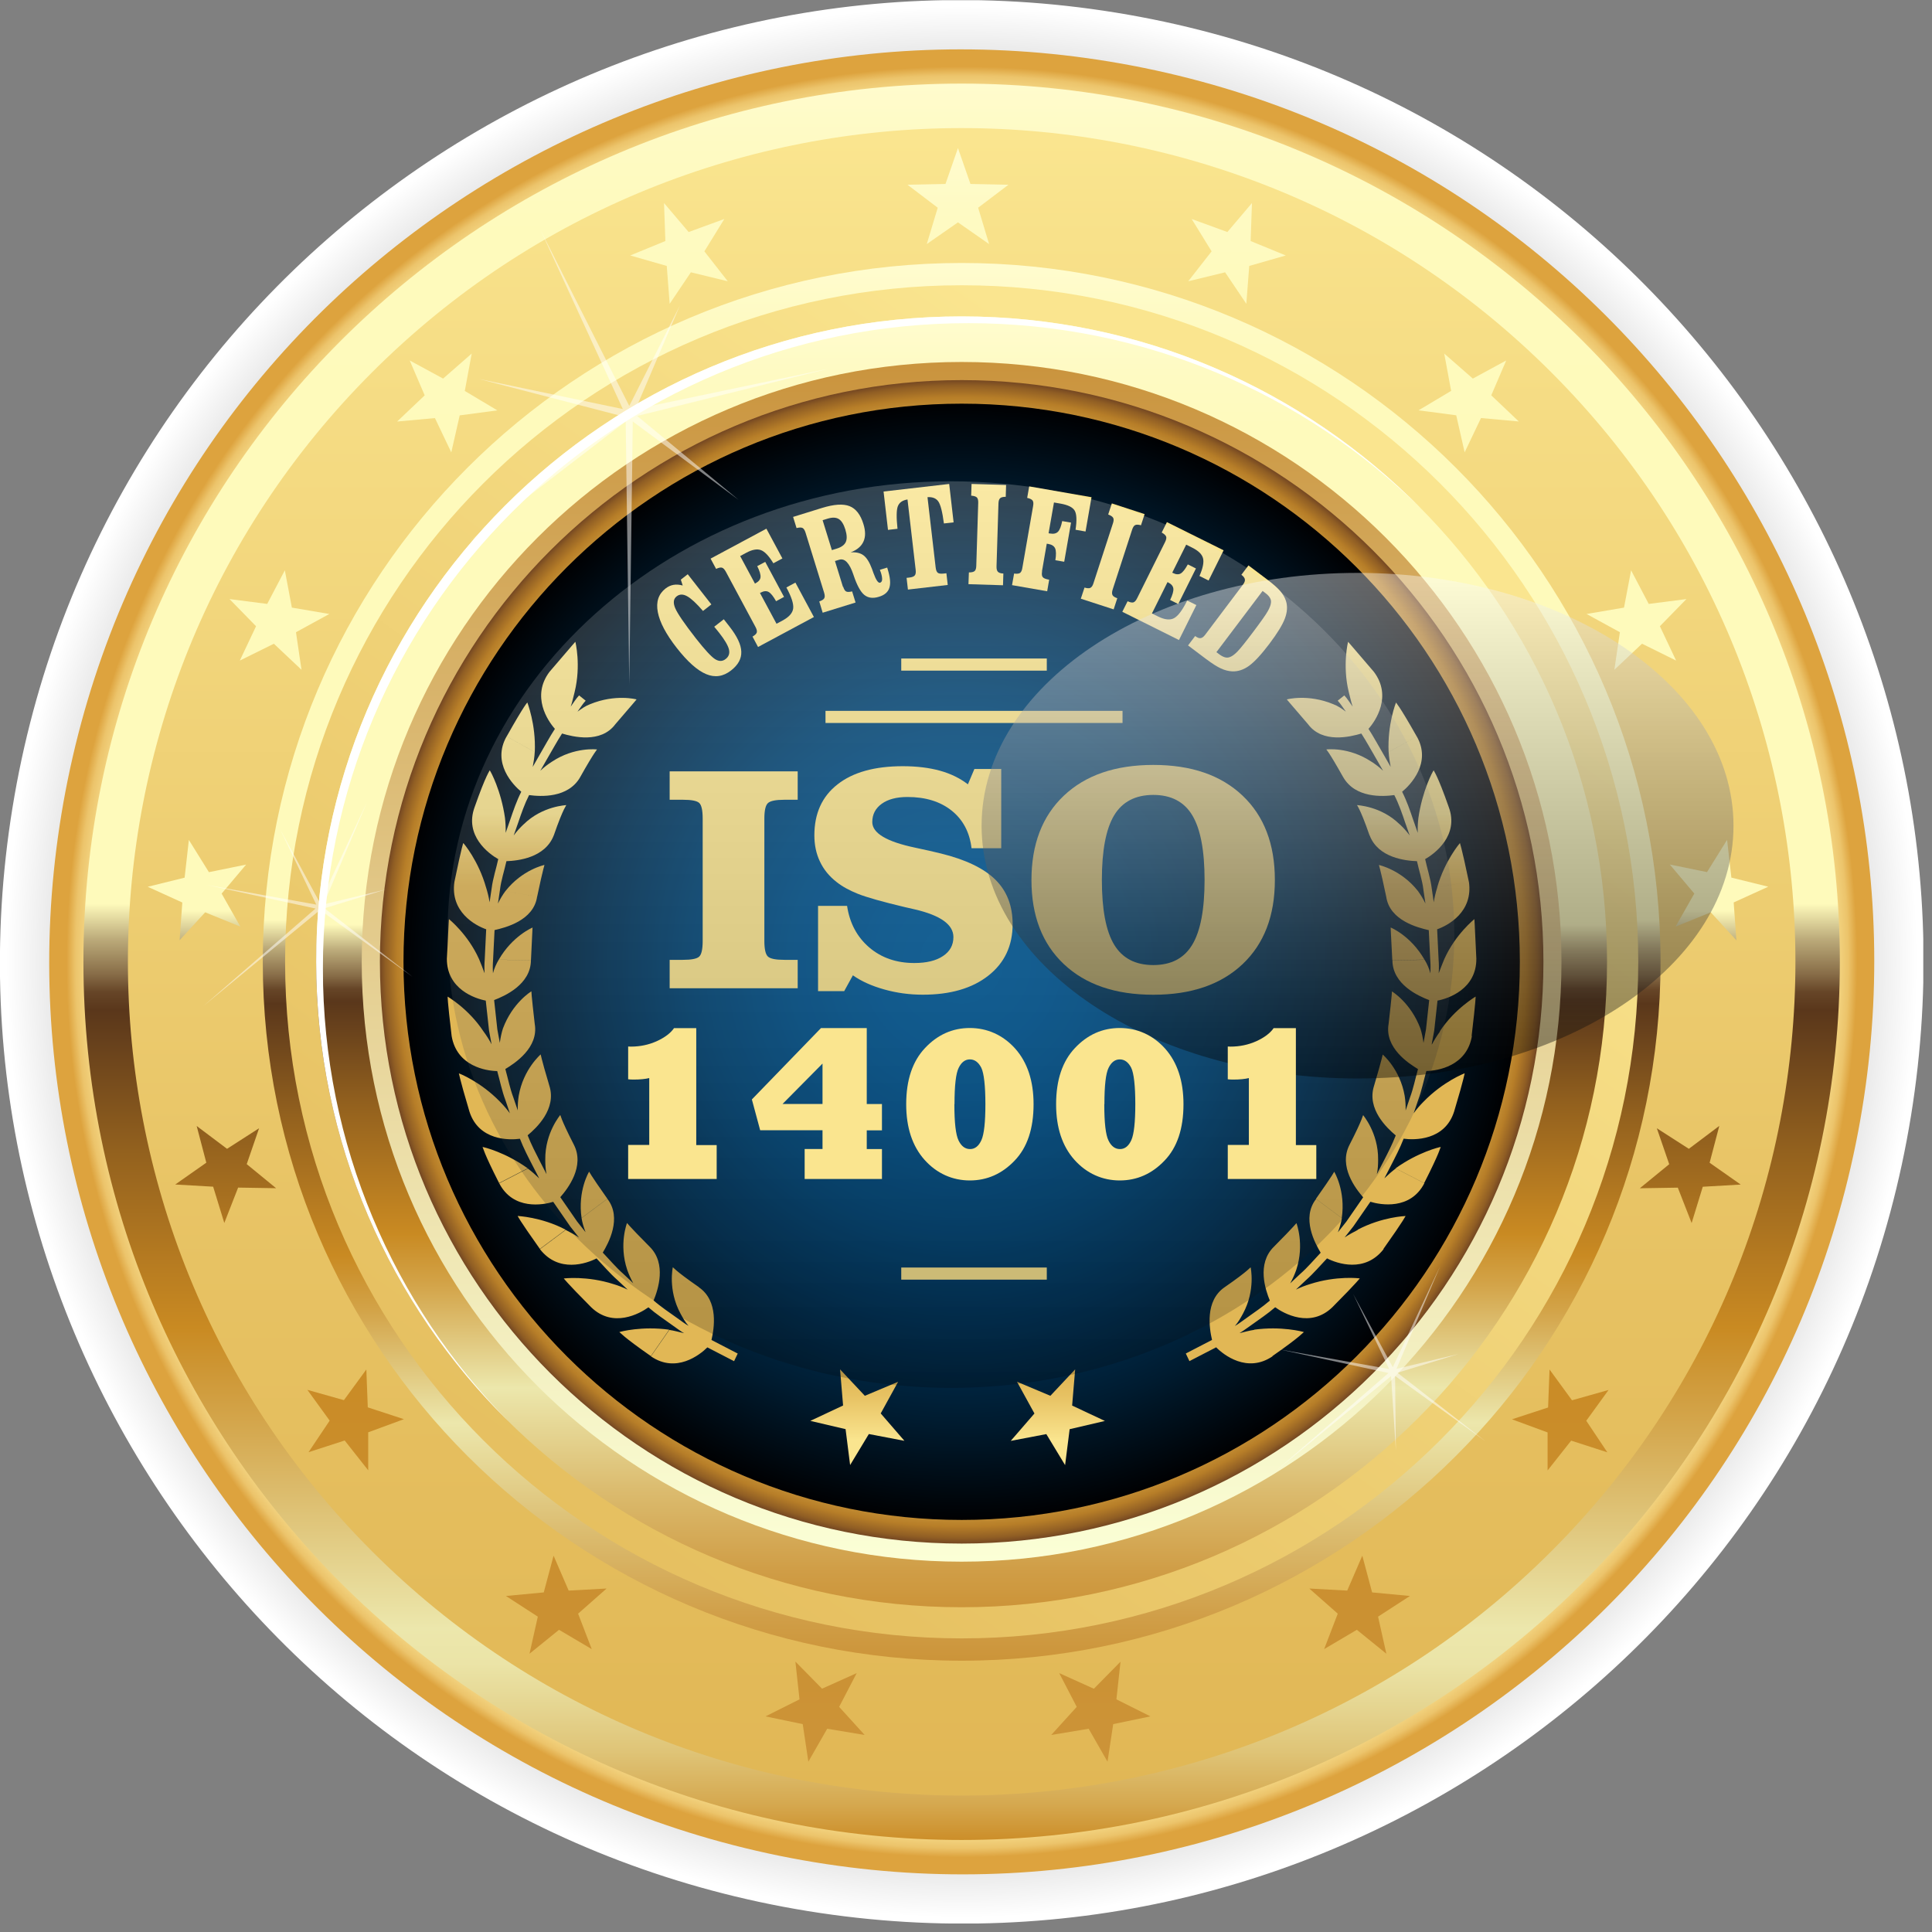 <svg width="150" height="150" viewBox="0 0 150 150" fill="none" xmlns="http://www.w3.org/2000/svg">
<rect x="0" y="0" width="150" height="150" fill="#808080" stroke="none"/>
<g clip-path="url(#clip0_1_1193)">
<path style="mix-blend-mode:multiply" d="M148.368 86.638C154.975 45.937 127.334 7.586 86.632 0.979C45.928 -5.628 7.576 22.011 0.969 62.713C-5.638 103.415 22.002 141.766 62.705 148.373C103.408 154.98 141.761 127.34 148.368 86.638Z" fill="url(#paint0_radial_1_1193)"/>
<path d="M144.074 88.837C151.894 50.507 127.159 13.095 88.828 5.276C50.496 -2.543 13.084 22.191 5.264 60.521C-2.556 98.851 22.179 136.263 60.511 144.082C98.842 151.901 136.255 127.167 144.074 88.837Z" fill="url(#paint1_radial_1_1193)"/>
<path d="M142.844 74.676C142.844 112.329 112.317 142.855 74.663 142.855C37.008 142.855 6.477 112.329 6.477 74.676C6.477 37.023 37.004 6.492 74.663 6.492C112.322 6.492 142.844 37.018 142.844 74.676Z" fill="url(#paint2_linear_1_1193)"/>
<path d="M120.437 120.447C145.716 95.168 145.716 54.183 120.437 28.904C95.157 3.625 54.17 3.625 28.89 28.904C3.611 54.183 3.611 95.168 28.89 120.447C54.17 145.726 95.157 145.726 120.437 120.447Z" fill="url(#paint3_linear_1_1193)"/>
<path d="M128.924 74.677C128.924 104.643 104.63 128.936 74.663 128.936C44.696 128.936 20.402 104.643 20.402 74.677C20.402 44.711 44.696 20.418 74.663 20.418C104.63 20.418 128.924 44.711 128.924 74.677Z" fill="url(#paint4_linear_1_1193)"/>
<path d="M127.194 74.677C127.194 103.688 103.677 127.204 74.664 127.204C45.652 127.204 22.135 103.688 22.135 74.677C22.135 45.665 45.652 22.148 74.664 22.148C103.677 22.148 127.194 45.665 127.194 74.677Z" fill="url(#paint5_linear_1_1193)"/>
<path d="M124.77 74.676C124.77 102.352 102.335 124.786 74.659 124.786C46.982 124.786 24.547 102.352 24.547 74.676C24.547 47.001 46.982 24.566 74.659 24.566C102.335 24.566 124.77 47.001 124.77 74.676Z" fill="url(#paint6_linear_1_1193)"/>
<path d="M25.069 75.199C25.069 47.523 47.505 25.089 75.181 25.089C88.885 25.089 101.304 30.593 110.351 39.507C101.262 30.287 88.631 24.566 74.659 24.566C46.982 24.566 24.547 47.001 24.547 74.676C24.547 88.648 30.267 101.279 39.488 110.368C30.573 101.321 25.069 88.902 25.069 75.199Z" fill="white"/>
<path d="M121.232 74.676C121.232 100.394 100.382 121.248 74.658 121.248C48.934 121.248 28.084 100.394 28.084 74.676C28.084 48.958 48.934 28.104 74.658 28.104C100.382 28.104 121.232 48.953 121.232 74.676Z" fill="url(#paint7_linear_1_1193)"/>
<path d="M119.831 74.677C119.831 99.624 99.606 119.843 74.663 119.843C49.72 119.843 29.496 99.62 29.496 74.677C29.496 49.735 49.72 29.512 74.663 29.512C99.606 29.512 119.831 49.731 119.831 74.677Z" fill="url(#paint8_radial_1_1193)"/>
<path d="M74.663 31.34C50.727 31.34 31.326 50.74 31.326 74.671C31.326 98.602 50.727 118.007 74.663 118.007C98.6 118.007 118.001 98.606 118.001 74.671C118.001 50.736 98.6 31.34 74.663 31.34Z" fill="url(#paint9_radial_1_1193)"/>
<path d="M75.346 14.283L74.376 11.498L73.407 14.283L70.458 14.344L72.805 16.127L71.954 18.95L74.376 17.265L76.794 18.95L75.943 16.127L78.295 14.344L75.346 14.283ZM56.236 17.002L53.465 18.014L51.555 15.765L51.659 18.714L48.93 19.834L51.767 20.648L51.993 23.588L53.639 21.142L56.504 21.838L54.688 19.514L56.236 17.002ZM36.623 27.45L34.403 29.393L31.811 27.987L32.973 30.696L30.832 32.728L33.768 32.46L35.038 35.123L35.692 32.249L38.618 31.863L36.087 30.353L36.623 27.455V27.45ZM25.568 47.669L22.661 47.175L22.115 44.278L20.746 46.888L17.82 46.512L19.88 48.62L18.619 51.287L21.263 49.979L23.409 52.002L22.98 49.085L25.568 47.669ZM13.939 73.007L15.929 70.833L18.662 71.943L17.208 69.379L19.109 67.126L16.22 67.714L14.663 65.212L14.334 68.142L11.469 68.848L14.155 70.071L13.943 73.011L13.939 73.007ZM20.111 87.599L17.627 89.194L15.27 87.421L16.018 90.271L13.605 91.965L16.549 92.134L17.415 94.952L18.488 92.205L21.437 92.252L19.156 90.384L20.116 87.594L20.111 87.599ZM28.442 106.327L26.702 108.707L23.865 107.908L25.596 110.297L23.954 112.748L26.763 111.84L28.588 114.155V111.205L31.359 110.185L28.555 109.267L28.442 106.322V106.327ZM44.15 123.488L42.979 120.783L42.217 123.634L39.281 123.912L41.756 125.516L41.111 128.395L43.402 126.537L45.943 128.037L44.884 125.285L47.095 123.333L44.15 123.493V123.488ZM66.515 129.9L63.824 131.109L61.754 129.006L62.074 131.937L59.435 133.259L62.324 133.861L62.761 136.778L64.224 134.219L67.132 134.703L65.151 132.52L66.511 129.905L66.515 129.9ZM86.998 129.011L84.928 131.114L82.237 129.9L83.597 132.52L81.617 134.703L84.524 134.219L85.987 136.778L86.429 133.861L89.318 133.259L86.678 131.937L86.998 129.006V129.011ZM106.531 123.634L105.769 120.783L104.598 123.493L101.653 123.333L103.864 125.285L102.805 128.037L105.346 126.537L107.637 128.395L106.992 125.516L109.467 123.912L106.531 123.634ZM122.046 108.712L120.306 106.327L120.193 109.277L117.389 110.194L120.155 111.215V114.164L121.985 111.85L124.794 112.758L123.157 110.307L124.888 107.917L122.051 108.717L122.046 108.712ZM133.478 87.421L131.121 89.194L128.637 87.599L129.597 90.389L127.315 92.257L130.265 92.209L131.338 94.957L132.203 92.139L135.148 91.969L132.735 90.276L133.483 87.425L133.478 87.421ZM131.545 69.379L130.091 71.943L132.824 70.833L134.814 73.007L134.603 70.066L137.289 68.843L134.424 68.138L134.09 65.207L132.533 67.71L129.644 67.121L131.545 69.375V69.379ZM127.489 49.979L130.133 51.287L128.873 48.62L130.933 46.512L128.007 46.888L126.638 44.278L126.088 47.175L123.18 47.669L125.768 49.085L125.339 52.002L127.485 49.979H127.489ZM115.78 30.696L116.942 27.987L114.35 29.393L112.129 27.45L112.666 30.348L110.135 31.858L113.061 32.244L113.715 35.118L114.985 32.456L117.921 32.724L115.78 30.692V30.696ZM97.202 15.765L95.292 18.014L92.521 17.002L94.069 19.514L92.253 21.838L95.118 21.142L96.765 23.588L96.991 20.648L99.827 19.834L97.099 18.714L97.202 15.765Z" fill="url(#paint10_linear_1_1193)"/>
<path d="M97.367 103.236L98.788 105.287C100.999 103.749 101.192 103.429 101.234 103.424C101.149 103.386 99.47 102.944 97.367 103.236ZM109.128 94.411C109.128 94.411 107.303 94.472 105.402 95.478L107.406 96.97C109.086 94.603 109.119 94.411 109.128 94.415V94.411ZM103.586 90.972C103.586 90.972 103.549 91.122 102.17 93.075L104.174 94.566C104.485 92.468 103.6 90.986 103.586 90.972ZM108.352 90.708L110.572 91.852C111.8 89.443 111.828 89.076 111.857 89.052C111.767 89.052 110.083 89.462 108.352 90.708ZM111.156 81.079L111.353 80.011L111.607 77.687C112.435 77.532 114.632 76.802 114.623 74.436C114.486 71.538 114.477 71.36 114.468 71.36C114.482 71.36 113 72.522 112.13 74.474C111.988 74.813 111.847 75.175 111.701 75.565C111.725 75.203 111.72 74.841 111.692 74.483L111.579 72.15C112.421 71.858 114.392 70.8 114.044 68.452L111.589 68.899C111.476 69.261 111.377 69.647 111.316 70.052L111.16 68.979C111.066 68.203 110.812 67.46 110.648 66.702C111.372 66.293 113.306 64.877 112.478 62.652C111.589 60.112 111.306 59.848 111.311 59.806C111.236 59.886 110.436 61.372 110.125 63.494C110.078 63.866 110.06 64.256 110.074 64.665L109.716 63.64C109.467 62.901 109.213 62.167 108.86 61.471C109.486 60.959 111.17 59.237 109.998 57.176L107.816 58.39C107.834 58.762 107.896 59.143 107.971 59.542L107.435 58.602C107.039 57.934 106.672 57.242 106.249 56.588C106.804 55.967 108.093 54.062 106.672 52.166C104.786 49.96 104.664 49.828 104.664 49.828C104.664 49.828 104.212 51.649 104.715 53.719C104.814 54.067 104.885 54.471 105.021 54.862C104.805 54.57 104.621 54.255 104.372 53.991L103.859 54.401C104.104 54.659 104.283 54.97 104.494 55.252C104.17 55.017 103.869 54.805 103.516 54.673C101.54 53.855 99.912 54.302 99.907 54.302C99.907 54.302 99.997 54.419 101.559 56.231C102.683 57.741 104.852 57.204 105.694 56.95C106.108 57.59 106.47 58.268 106.856 58.922L107.383 59.844C107.096 59.561 106.776 59.331 106.475 59.133L104.292 60.347C105.233 61.979 107.355 61.852 108.253 61.73C108.601 62.412 108.851 63.136 109.095 63.861L109.448 64.863C109.208 64.538 108.949 64.256 108.686 64.007L106.334 64.849C107.002 66.613 109.133 66.829 110.013 66.862C110.172 67.606 110.427 68.335 110.516 69.097L110.671 70.151C110.497 69.788 110.295 69.464 110.088 69.177C108.78 67.516 107.044 67.159 107.063 67.154C107.044 67.154 107.138 67.29 107.627 69.624C107.896 71.487 110.125 72.032 110.93 72.216L111.043 74.507C111.071 74.86 111.076 75.217 111.052 75.57C110.958 75.184 110.798 74.831 110.605 74.516L108.107 74.559C108.117 76.445 110.149 77.339 110.963 77.649L110.713 79.926L110.521 80.971C110.469 80.571 110.389 80.199 110.281 79.86C109.537 77.861 108.084 76.977 108.065 76.972C108.074 76.972 108.084 77.122 107.811 79.498C107.486 81.352 109.373 82.57 110.093 83.003C109.886 83.737 109.74 84.489 109.472 85.209L109.133 86.216C109.142 85.811 109.114 85.43 109.058 85.077C108.7 82.998 107.34 81.869 107.359 81.874C107.34 81.869 107.359 82.029 106.677 84.315C106.108 86.112 107.689 87.589 108.366 88.154C108.088 88.869 107.736 89.546 107.387 90.224L106.898 91.169C106.983 90.774 106.997 90.384 106.997 90.026C107.016 87.933 105.811 86.573 105.84 86.583C105.802 86.564 105.868 86.757 104.776 88.883C103.916 90.558 105.242 92.28 105.835 92.957L104.532 94.843L103.873 95.676C104.014 95.3 104.127 94.942 104.184 94.58L102.18 93.089C101.022 94.575 102.104 96.537 102.537 97.261C102.01 97.817 101.521 98.405 100.947 98.908L100.171 99.637C100.368 99.284 100.524 98.931 100.641 98.593C101.305 96.593 100.641 94.952 100.66 94.966C100.646 94.952 100.59 95.102 98.905 96.796C97.555 98.118 98.251 100.159 98.59 100.978C98.011 101.481 97.372 101.9 96.755 102.347C96.464 102.544 96.186 102.775 95.876 102.949C96.144 102.657 96.332 102.304 96.506 101.989C97.503 100.14 97.09 98.39 97.104 98.405C97.075 98.367 97.047 98.579 95.081 99.938C93.528 101.001 93.9 103.165 94.102 104.031L92.065 105.085L92.347 105.677L94.422 104.605C95.001 105.193 96.84 106.637 98.802 105.301L97.376 103.25C97.005 103.302 96.638 103.41 96.233 103.504C96.548 103.325 96.831 103.095 97.132 102.892C97.762 102.436 98.416 102.008 99.004 101.495C99.672 101.98 101.747 103.142 103.45 101.486C105.496 99.43 105.562 99.242 105.581 99.261C105.567 99.242 103.774 99.03 101.714 99.694C101.352 99.806 100.985 99.943 100.618 100.122L101.408 99.378C101.991 98.861 102.495 98.263 103.031 97.699C103.803 98.099 105.971 98.852 107.425 96.979L105.421 95.488C105.092 95.662 104.734 95.845 104.395 96.076L105.068 95.225L106.395 93.305C107.176 93.545 109.5 93.968 110.586 91.866L108.366 90.722C108.065 90.944 107.778 91.202 107.482 91.485L107.98 90.52C108.333 89.829 108.695 89.137 108.978 88.408C109.801 88.521 112.172 88.568 112.896 86.305C113.729 83.525 113.701 83.327 113.724 83.332C113.706 83.323 112.021 83.986 110.521 85.538C110.252 85.806 109.994 86.103 109.758 86.432L110.107 85.402C110.379 84.673 110.53 83.906 110.742 83.153C111.617 83.139 113.875 82.777 114.279 80.439L111.81 80.077C111.584 80.382 111.372 80.716 111.179 81.079H111.156ZM111.786 80.077L114.256 80.439C114.595 77.555 114.566 77.372 114.566 77.372C114.59 77.372 112.962 78.289 111.786 80.072V80.077ZM107.971 72.013C107.971 72.013 107.971 72.164 108.098 74.549L110.596 74.507C109.537 72.653 107.985 72.013 107.971 72.013ZM113.353 65.451C113.353 65.451 112.162 66.829 111.584 68.899L114.04 68.452C113.451 65.611 113.329 65.451 113.353 65.446V65.451ZM105.374 62.506C105.322 62.525 105.548 62.596 106.329 64.854L108.681 64.011C107.204 62.553 105.336 62.525 105.379 62.506H105.374ZM102.97 58.188C102.97 58.188 103.121 58.268 104.292 60.352L106.475 59.138C104.725 57.971 102.994 58.183 102.975 58.188H102.97ZM108.385 54.547C108.385 54.547 107.712 56.221 107.811 58.39L109.994 57.176C108.564 54.645 108.371 54.556 108.389 54.547H108.385ZM54.256 99.929C52.289 98.569 52.261 98.362 52.233 98.395C52.247 98.381 51.833 100.131 52.83 101.98C53.004 102.295 53.192 102.648 53.461 102.939C53.15 102.765 52.877 102.54 52.581 102.337C51.96 101.89 51.32 101.472 50.746 100.968C51.085 100.145 51.776 98.108 50.431 96.786C48.747 95.093 48.69 94.942 48.676 94.956C48.695 94.942 48.027 96.584 48.695 98.583C48.813 98.922 48.968 99.275 49.165 99.628L48.389 98.898C47.815 98.39 47.326 97.802 46.799 97.252C47.232 96.528 48.314 94.566 47.157 93.079L45.153 94.571C45.209 94.928 45.317 95.29 45.463 95.667L44.804 94.834L43.501 92.948C44.094 92.275 45.416 90.553 44.555 88.874C43.464 86.747 43.529 86.555 43.492 86.573C43.52 86.564 42.316 87.923 42.335 90.017C42.335 90.379 42.349 90.769 42.433 91.16L41.944 90.214C41.596 89.532 41.243 88.855 40.966 88.144C41.648 87.58 43.224 86.103 42.654 84.306C41.972 82.019 41.991 81.86 41.972 81.864C41.996 81.864 40.636 82.989 40.274 85.068C40.218 85.425 40.189 85.806 40.199 86.211L39.855 85.204C39.587 84.489 39.441 83.737 39.234 82.998C39.954 82.565 41.841 81.347 41.516 79.493C41.243 77.122 41.257 76.972 41.262 76.967C41.243 76.967 39.789 77.856 39.046 79.856C38.938 80.194 38.858 80.566 38.806 80.966L38.613 79.921L38.364 77.645C39.178 77.334 41.21 76.44 41.22 74.554L38.722 74.511C38.533 74.831 38.373 75.18 38.275 75.565C38.251 75.212 38.256 74.855 38.284 74.502L38.397 72.211C39.201 72.028 41.431 71.487 41.7 69.619L39.244 69.177C39.032 69.464 38.834 69.788 38.66 70.151L38.816 69.097C38.905 68.335 39.154 67.61 39.319 66.862C40.199 66.829 42.325 66.613 42.998 64.849L40.646 64.007C40.382 64.256 40.123 64.538 39.884 64.863L40.236 63.861C40.481 63.136 40.73 62.417 41.078 61.73C41.977 61.852 44.099 61.979 45.04 60.347L42.857 59.133C42.556 59.331 42.236 59.561 41.949 59.844L42.476 58.922C42.866 58.268 43.224 57.59 43.638 56.95C44.48 57.204 46.648 57.741 47.773 56.231C49.335 54.419 49.424 54.302 49.424 54.302C49.424 54.302 47.792 53.86 45.816 54.673C45.463 54.805 45.162 55.017 44.837 55.252C45.049 54.97 45.228 54.659 45.472 54.401L44.96 53.991C44.71 54.255 44.527 54.57 44.31 54.862C44.447 54.476 44.517 54.071 44.616 53.719C45.124 51.644 44.673 49.823 44.668 49.828C44.668 49.828 44.546 49.96 42.659 52.166C41.238 54.062 42.528 55.967 43.083 56.588C42.659 57.242 42.292 57.929 41.897 58.602L41.361 59.542C41.436 59.143 41.497 58.762 41.516 58.39L39.333 57.176C38.162 59.237 39.846 60.959 40.472 61.471C40.119 62.167 39.865 62.906 39.615 63.64L39.258 64.665C39.272 64.256 39.248 63.866 39.206 63.494C38.9 61.372 38.096 59.886 38.021 59.806C38.025 59.848 37.743 60.116 36.854 62.652C36.026 64.877 37.955 66.293 38.684 66.702C38.519 67.465 38.265 68.208 38.171 68.979L38.011 70.052C37.95 69.647 37.851 69.261 37.738 68.899L35.283 68.452C34.934 70.8 36.906 71.858 37.748 72.15L37.635 74.483C37.607 74.846 37.602 75.208 37.625 75.565C37.48 75.175 37.339 74.813 37.197 74.474C36.327 72.522 34.845 71.355 34.859 71.36C34.85 71.36 34.84 71.538 34.699 74.436C34.685 76.802 36.887 77.527 37.715 77.687L37.969 80.011L38.166 81.079C37.978 80.716 37.762 80.382 37.536 80.077C36.36 78.289 34.732 77.372 34.756 77.376C34.756 77.376 34.723 77.56 35.066 80.444C35.471 82.782 37.729 83.144 38.604 83.158C38.816 83.906 38.962 84.677 39.239 85.407L39.587 86.437C39.347 86.108 39.089 85.811 38.825 85.543C37.324 83.991 35.64 83.327 35.621 83.337C35.645 83.332 35.617 83.525 36.449 86.31C37.178 88.568 39.545 88.526 40.368 88.413C40.65 89.142 41.008 89.833 41.365 90.525L41.864 91.489C41.568 91.207 41.281 90.948 40.98 90.727L38.759 91.87C39.851 93.978 42.17 93.55 42.951 93.31L44.278 95.229L44.95 96.081C44.611 95.85 44.254 95.667 43.925 95.493L41.921 96.984C43.374 98.856 45.543 98.103 46.315 97.704C46.851 98.268 47.349 98.866 47.938 99.383L48.728 100.126C48.361 99.948 47.994 99.806 47.632 99.698C45.576 99.04 43.779 99.251 43.765 99.265C43.783 99.247 43.849 99.435 45.896 101.491C47.599 103.142 49.669 101.985 50.342 101.5C50.93 102.013 51.584 102.441 52.214 102.897C52.515 103.099 52.792 103.33 53.108 103.509C52.703 103.415 52.336 103.306 51.965 103.255L50.539 105.306C52.496 106.642 54.336 105.193 54.919 104.61L56.994 105.682L57.276 105.089L55.239 104.036C55.441 103.17 55.813 101.011 54.26 99.943L54.256 99.929ZM48.088 103.424C48.13 103.433 48.323 103.749 50.534 105.287L51.955 103.236C49.852 102.944 48.173 103.386 48.083 103.424H48.088ZM40.194 94.411C40.194 94.411 40.236 94.599 41.916 96.965L43.92 95.474C42.019 94.472 40.175 94.415 40.194 94.406V94.411ZM45.153 94.561L47.157 93.07C45.778 91.118 45.745 90.962 45.741 90.967C45.727 90.977 44.842 92.458 45.153 94.561ZM37.465 89.052C37.498 89.076 37.522 89.443 38.75 91.852L40.97 90.708C39.239 89.462 37.555 89.057 37.465 89.052ZM41.351 72.013C41.351 72.013 39.789 72.658 38.726 74.507L41.224 74.549C41.347 72.159 41.337 72.013 41.351 72.013ZM42.269 67.154C42.269 67.154 40.552 67.516 39.248 69.177L41.704 69.619C42.193 67.286 42.288 67.154 42.269 67.149V67.154ZM35.969 65.451C35.969 65.451 35.871 65.616 35.283 68.457L37.738 68.904C37.155 66.829 35.988 65.456 35.969 65.456V65.451ZM43.948 62.506C43.986 62.525 42.123 62.553 40.646 64.011L42.998 64.854C43.779 62.596 44 62.53 43.953 62.506H43.948ZM46.352 58.188C46.352 58.188 44.602 57.971 42.852 59.138L45.035 60.352C46.206 58.268 46.366 58.197 46.352 58.188ZM40.942 54.547C40.942 54.547 40.763 54.645 39.338 57.176L41.521 58.39C41.62 56.221 40.928 54.532 40.947 54.547H40.942Z" fill="url(#paint11_linear_1_1193)"/>
<path opacity="0.5" d="M48.856 31.519L52.793 23.705L49.35 31.759L64.329 28.625L49.472 32.295L57.342 38.806L49.129 32.728L48.856 53.139L48.578 32.728L36.445 42.051L48.235 32.295L37.179 29.421L48.357 31.759L41.968 17.857L48.856 31.519Z" fill="white"/>
<path opacity="0.5" d="M108.423 106.276L113.24 105.123L108.498 106.581L115.334 111.902L108.315 106.831L108.376 112.608L108 106.84L99.08 114.184L107.802 106.6L99.334 104.766L107.859 106.295L105.059 100.466L108.136 106.149L111.81 98.307L108.423 106.276Z" fill="white"/>
<path opacity="0.5" d="M25.12 70.213L29.938 69.061L25.196 70.519L32.031 75.84L25.012 70.768L25.073 76.545L24.697 70.773L15.777 78.121L24.499 70.538L16.031 68.703L24.556 70.232L21.757 64.403L24.833 70.086L28.508 62.244L25.12 70.213Z" fill="white"/>
<path d="M69.738 107.278L67.146 108.369L65.222 106.318L65.457 109.122L62.912 110.317L65.65 110.957L66.003 113.746L67.457 111.338L70.218 111.865L68.379 109.738L69.734 107.273L69.738 107.278ZM83.475 106.318L81.551 108.369L78.959 107.278L80.314 109.743L78.474 111.869L81.236 111.343L82.694 113.751L83.047 110.961L85.785 110.322L83.24 109.127L83.475 106.323V106.318Z" fill="url(#paint12_linear_1_1193)"/>
<path d="M87.153 55.191H64.092V56.132H87.153V55.191Z" fill="url(#paint13_linear_1_1193)"/>
<path d="M81.273 51.127H69.973V52.068H81.273V51.127Z" fill="url(#paint14_linear_1_1193)"/>
<path d="M81.273 98.41H69.973V99.351H81.273V98.41Z" fill="url(#paint15_linear_1_1193)"/>
<path d="M51.992 76.728V74.522H53.023C53.676 74.522 54.095 74.442 54.279 74.277C54.462 74.112 54.556 73.708 54.556 73.063V63.551C54.556 62.898 54.462 62.493 54.279 62.333C54.095 62.173 53.676 62.093 53.023 62.093H51.992V59.887H61.933V62.093H60.902C60.239 62.093 59.816 62.178 59.627 62.347C59.439 62.516 59.345 62.916 59.345 63.551V73.063C59.345 73.698 59.439 74.103 59.627 74.272C59.816 74.442 60.239 74.522 60.902 74.522H61.933V76.728H51.992Z" fill="url(#paint16_linear_1_1193)"/>
<path d="M65.546 76.951H63.514V70.332H65.767C65.969 71.682 66.548 72.754 67.493 73.564C68.439 74.368 69.606 74.768 70.984 74.768C71.934 74.768 72.678 74.589 73.214 74.227C73.755 73.869 74.023 73.375 74.023 72.754C74.023 71.781 73.016 71.066 71.008 70.6C70.678 70.525 70.434 70.468 70.26 70.43C68.505 70.012 67.287 69.668 66.614 69.4C65.941 69.132 65.381 68.822 64.939 68.469C64.374 68.027 63.946 67.5 63.659 66.888C63.368 66.277 63.227 65.599 63.227 64.856C63.227 63.158 63.824 61.836 65.024 60.9C66.219 59.959 67.907 59.488 70.09 59.488C71.177 59.488 72.137 59.606 72.974 59.836C73.811 60.067 74.536 60.424 75.148 60.895L75.651 59.705H77.735V65.858H75.43C75.284 64.616 74.766 63.642 73.887 62.937C73.002 62.231 71.859 61.878 70.457 61.878C69.615 61.878 68.947 62.052 68.458 62.405C67.969 62.758 67.724 63.228 67.724 63.826C67.724 64.682 68.829 65.345 71.045 65.811C71.887 65.99 72.551 66.14 73.045 66.263C74.974 66.738 76.385 67.415 77.279 68.295C78.172 69.174 78.62 70.327 78.62 71.752C78.62 73.427 77.994 74.758 76.738 75.746C75.486 76.734 73.788 77.228 71.647 77.228C70.617 77.228 69.615 77.092 68.646 76.819C67.672 76.546 66.863 76.179 66.219 75.723L65.546 76.946V76.951Z" fill="url(#paint17_linear_1_1193)"/>
<path d="M80.082 68.322C80.082 65.547 80.924 63.359 82.599 61.774C84.278 60.184 86.593 59.389 89.543 59.389C92.492 59.389 94.783 60.179 96.463 61.764C98.142 63.35 98.98 65.537 98.98 68.322C98.98 71.107 98.142 73.28 96.468 74.861C94.793 76.442 92.483 77.232 89.543 77.232C86.602 77.232 84.278 76.442 82.599 74.856C80.919 73.271 80.082 71.093 80.082 68.322ZM85.549 68.322C85.549 70.618 85.868 72.293 86.504 73.346C87.143 74.4 88.155 74.927 89.543 74.927C90.93 74.927 91.933 74.4 92.568 73.346C93.203 72.293 93.523 70.618 93.523 68.322C93.523 66.026 93.203 64.352 92.568 63.298C91.933 62.244 90.921 61.717 89.543 61.717C88.164 61.717 87.139 62.244 86.504 63.298C85.868 64.352 85.549 66.026 85.549 68.322Z" fill="url(#paint18_linear_1_1193)"/>
<path d="M55.461 48.653L56.195 48.079L56.647 48.658C57.234 49.411 57.54 50.055 57.554 50.601C57.573 51.142 57.31 51.626 56.759 52.054C56.153 52.529 55.508 52.624 54.831 52.341C54.148 52.059 53.386 51.382 52.539 50.3C51.712 49.241 51.222 48.315 51.072 47.524C50.921 46.734 51.123 46.122 51.669 45.694C51.867 45.539 52.074 45.445 52.295 45.407C52.516 45.37 52.751 45.388 53.005 45.459L52.859 45.003L53.396 44.584L55.23 46.927L54.581 47.435C54.073 46.847 53.664 46.466 53.349 46.292C53.033 46.118 52.765 46.122 52.535 46.301C52.285 46.494 52.248 46.8 52.422 47.214C52.596 47.628 53.132 48.413 54.031 49.566C54.722 50.446 55.216 50.982 55.517 51.175C55.819 51.363 56.091 51.363 56.341 51.165C56.585 50.977 56.67 50.728 56.595 50.417C56.519 50.111 56.27 49.683 55.842 49.138C55.743 49.015 55.668 48.917 55.611 48.851C55.555 48.785 55.503 48.719 55.447 48.653H55.461Z" fill="url(#paint19_linear_1_1193)"/>
<path d="M58.853 50.23L58.425 49.425C58.609 49.317 58.722 49.214 58.755 49.11C58.788 49.007 58.755 48.865 58.661 48.687L56.351 44.382C56.252 44.203 56.153 44.1 56.05 44.072C55.946 44.044 55.796 44.076 55.598 44.17L55.17 43.371L59.503 41.047L60.745 43.357L60.044 43.733C59.7 43.164 59.38 42.825 59.079 42.712C58.778 42.599 58.392 42.67 57.927 42.924L57.466 43.173L58.614 45.309L58.661 45.285C58.896 45.158 59.028 45.003 59.046 44.815C59.065 44.627 58.985 44.34 58.792 43.954L59.413 43.625L60.872 46.344L60.255 46.678C60.039 46.292 59.846 46.052 59.672 45.958C59.503 45.864 59.296 45.883 59.051 46.015L59.004 46.038L60.288 48.428L60.754 48.179C61.258 47.906 61.535 47.6 61.582 47.247C61.629 46.894 61.455 46.349 61.055 45.61L61.756 45.234L63.191 47.906L58.858 50.23H58.853Z" fill="url(#paint20_linear_1_1193)"/>
<path d="M65.467 45.562C65.528 45.755 65.603 45.877 65.697 45.924C65.791 45.971 65.947 45.966 66.158 45.915L66.426 46.78L63.872 47.571L63.608 46.696C63.811 46.625 63.938 46.545 63.994 46.451C64.046 46.357 64.046 46.216 63.985 46.018L62.541 41.351C62.479 41.154 62.399 41.036 62.305 40.989C62.207 40.942 62.056 40.947 61.844 40.999L61.576 40.133L63.806 39.441C64.747 39.15 65.462 39.103 65.956 39.296C66.45 39.489 66.812 39.954 67.038 40.693C67.203 41.229 67.207 41.681 67.038 42.048C66.873 42.415 66.544 42.697 66.045 42.885C66.469 42.857 66.798 42.932 67.043 43.116C67.287 43.299 67.504 43.647 67.697 44.16C67.725 44.235 67.763 44.348 67.814 44.489C68.012 45.035 68.186 45.284 68.327 45.242C68.421 45.214 68.478 45.134 68.487 45.007C68.496 44.88 68.468 44.701 68.398 44.47C68.388 44.447 68.379 44.409 68.355 44.358C68.336 44.306 68.322 44.268 68.313 44.24L68.882 44.066L68.915 44.179C69.113 44.814 69.16 45.298 69.052 45.632C68.948 45.966 68.68 46.202 68.242 46.333C67.777 46.479 67.4 46.427 67.104 46.188C66.808 45.947 66.535 45.44 66.276 44.673C66.276 44.663 66.271 44.649 66.262 44.63C65.956 43.713 65.584 43.322 65.151 43.459L64.827 43.558L65.443 45.552L65.467 45.562ZM63.867 40.387L64.587 42.711L64.982 42.589C65.335 42.476 65.566 42.306 65.669 42.076C65.772 41.841 65.758 41.521 65.631 41.107C65.504 40.698 65.335 40.429 65.123 40.298C64.912 40.166 64.625 40.157 64.267 40.265L63.872 40.387H63.867Z" fill="url(#paint21_linear_1_1193)"/>
<path d="M72.645 44.061C72.669 44.268 72.725 44.405 72.81 44.471C72.895 44.537 73.045 44.555 73.262 44.532L73.478 44.508L73.582 45.416L70.491 45.774L70.387 44.866L70.594 44.842C70.806 44.819 70.952 44.762 71.022 44.678C71.093 44.593 71.117 44.447 71.093 44.245L70.458 38.779C70.072 38.84 69.823 39.014 69.71 39.301C69.597 39.588 69.588 40.171 69.682 41.055L68.943 41.14L68.6 38.162L73.695 37.574L74.038 40.557L73.285 40.641C73.168 39.743 73.022 39.174 72.848 38.929C72.674 38.684 72.396 38.576 72.01 38.6L72.645 44.066V44.061Z" fill="url(#paint22_linear_1_1193)"/>
<path d="M78.113 37.659L78.085 38.572C77.873 38.572 77.727 38.609 77.647 38.684C77.567 38.76 77.525 38.896 77.52 39.094L77.37 43.972C77.365 44.17 77.398 44.311 77.478 44.395C77.558 44.475 77.694 44.522 77.901 44.527L77.873 45.44L75.191 45.355L75.224 44.443C75.436 44.443 75.582 44.41 75.667 44.339C75.751 44.268 75.794 44.127 75.798 43.925L75.949 39.042C75.954 38.84 75.921 38.699 75.845 38.623C75.77 38.548 75.62 38.501 75.403 38.482L75.431 37.574L78.113 37.654V37.659Z" fill="url(#paint23_linear_1_1193)"/>
<path d="M80.908 44.367C80.87 44.569 80.889 44.719 80.955 44.804C81.025 44.893 81.171 44.955 81.397 44.997L81.458 45.006L81.303 45.905L78.574 45.43L78.734 44.531C78.946 44.559 79.096 44.545 79.186 44.489C79.275 44.432 79.341 44.301 79.374 44.098L80.211 39.286C80.249 39.084 80.23 38.943 80.169 38.858C80.103 38.773 79.967 38.703 79.75 38.656L79.906 37.762L84.746 38.604L84.281 41.266L83.504 41.13C83.613 40.41 83.594 39.916 83.443 39.653C83.293 39.389 82.93 39.206 82.347 39.102L81.83 39.013L81.411 41.403L81.529 41.422C81.802 41.469 82.004 41.422 82.14 41.285C82.277 41.149 82.385 40.871 82.469 40.457L83.156 40.575L82.625 43.614L81.938 43.496C82.008 43.063 81.999 42.753 81.919 42.574C81.839 42.395 81.66 42.278 81.388 42.231L81.27 42.212L80.898 44.357L80.908 44.367Z" fill="url(#paint24_linear_1_1193)"/>
<path d="M88.868 39.917L88.586 40.782C88.383 40.726 88.233 40.721 88.134 40.768C88.035 40.815 87.96 40.938 87.899 41.121L86.389 45.764C86.327 45.957 86.323 46.098 86.374 46.202C86.426 46.3 86.549 46.38 86.746 46.446L86.464 47.312L83.914 46.484L84.201 45.618C84.403 45.679 84.554 45.689 84.653 45.642C84.751 45.595 84.836 45.477 84.897 45.279L86.407 40.636C86.473 40.444 86.478 40.298 86.426 40.204C86.374 40.109 86.248 40.025 86.04 39.945L86.323 39.084L88.873 39.917H88.868Z" fill="url(#paint25_linear_1_1193)"/>
<path d="M87.137 47.495L87.546 46.681C87.744 46.77 87.889 46.798 87.993 46.77C88.096 46.737 88.195 46.634 88.285 46.45L90.458 42.08C90.547 41.897 90.576 41.755 90.538 41.657C90.5 41.558 90.388 41.454 90.195 41.346L90.599 40.537L95.002 42.725L93.836 45.072L93.126 44.719C93.394 44.112 93.483 43.651 93.403 43.341C93.323 43.03 93.041 42.758 92.566 42.522L92.095 42.287L91.013 44.461L91.06 44.484C91.3 44.606 91.502 44.62 91.667 44.526C91.832 44.432 92.015 44.197 92.222 43.821L92.853 44.136L91.479 46.897L90.849 46.582C91.041 46.182 91.121 45.886 91.098 45.693C91.074 45.5 90.938 45.34 90.693 45.218L90.646 45.194L89.437 47.627L89.908 47.862C90.42 48.116 90.834 48.163 91.145 47.998C91.46 47.834 91.803 47.377 92.175 46.624L92.885 46.977L91.535 49.692L87.137 47.499V47.495Z" fill="url(#paint26_linear_1_1193)"/>
<path d="M93.694 51.207L92.24 50.111L92.791 49.382C92.955 49.504 93.092 49.56 93.209 49.546C93.327 49.532 93.445 49.447 93.562 49.292L96.502 45.392C96.62 45.237 96.672 45.101 96.653 44.983C96.634 44.87 96.545 44.748 96.38 44.626L96.93 43.897L98.347 44.964C98.831 45.331 99.179 45.637 99.391 45.882C99.603 46.126 99.753 46.38 99.838 46.644C99.974 47.058 99.946 47.514 99.763 48.008C99.579 48.502 99.175 49.165 98.549 49.993C97.923 50.821 97.396 51.39 96.973 51.696C96.549 52.002 96.112 52.143 95.665 52.124C95.378 52.11 95.086 52.035 94.79 51.898C94.494 51.762 94.131 51.532 93.699 51.207H93.694ZM98.031 45.877L94.442 50.633L94.635 50.779C94.804 50.906 94.959 50.99 95.086 51.028C95.218 51.066 95.345 51.066 95.463 51.023C95.641 50.967 95.844 50.821 96.065 50.595C96.291 50.365 96.7 49.857 97.297 49.062C97.895 48.267 98.276 47.73 98.431 47.453C98.587 47.175 98.671 46.945 98.681 46.757C98.69 46.63 98.657 46.507 98.582 46.39C98.511 46.272 98.389 46.15 98.215 46.023L98.022 45.877H98.031Z" fill="url(#paint27_linear_1_1193)"/>
<path style="mix-blend-mode:screen" opacity="0.2" d="M112.911 72.56C112.911 91.998 95.41 107.753 73.827 107.753C52.243 107.753 34.742 91.998 34.742 72.56C34.742 53.122 52.243 37.367 73.827 37.367C95.41 37.367 112.911 53.122 112.911 72.56Z" fill="url(#paint28_linear_1_1193)"/>
<path style="mix-blend-mode:screen" opacity="0.4" d="M134.588 64.107C134.588 74.945 121.519 83.733 105.397 83.733C89.275 83.733 76.211 74.945 76.211 64.107C76.211 53.268 89.28 44.48 105.397 44.48C121.515 44.48 134.588 53.268 134.588 64.107Z" fill="url(#paint29_linear_1_1193)"/>
<path d="M55.643 91.538H48.77V88.894H50.407V83.701C50.11 83.776 49.701 83.818 49.184 83.818C49.019 83.818 48.882 83.809 48.77 83.795V81.25C48.835 81.254 48.906 81.259 48.977 81.259C49.696 81.259 50.364 81.118 50.985 80.84C51.611 80.553 52.063 80.215 52.331 79.824H54.057V88.903H55.643V91.547V91.538Z" fill="url(#paint30_linear_1_1193)"/>
<path d="M68.48 91.537H62.473V89.208H63.86V87.754H59.02L58.375 85.36L63.743 79.818H67.295V85.718H68.475V87.759H67.295V89.213H68.475V91.541L68.48 91.537ZM60.755 85.713H63.86V82.575L60.755 85.713Z" fill="url(#paint31_linear_1_1193)"/>
<path d="M70.357 85.728C70.357 83.851 70.847 82.397 71.82 81.367C72.794 80.332 73.956 79.814 75.297 79.814C76.638 79.814 77.87 80.351 78.825 81.419C79.771 82.487 80.246 83.926 80.246 85.732C80.246 87.633 79.757 89.091 78.774 90.112C77.795 91.138 76.633 91.65 75.297 91.65C73.961 91.65 72.728 91.114 71.778 90.046C70.833 88.983 70.357 87.548 70.357 85.732V85.728ZM74.097 85.728C74.097 87.167 74.206 88.103 74.422 88.546C74.638 88.993 74.935 89.214 75.316 89.214C75.697 89.214 75.993 88.978 76.2 88.513C76.403 88.056 76.506 87.13 76.506 85.728C76.506 84.326 76.398 83.329 76.186 82.896C75.965 82.468 75.669 82.251 75.302 82.251C74.935 82.251 74.648 82.468 74.436 82.896C74.215 83.329 74.107 84.274 74.107 85.728H74.097Z" fill="url(#paint32_linear_1_1193)"/>
<path d="M81.996 85.728C81.996 83.851 82.485 82.397 83.459 81.367C84.433 80.332 85.595 79.814 86.936 79.814C88.276 79.814 89.509 80.351 90.464 81.419C91.41 82.487 91.885 83.926 91.885 85.732C91.885 87.633 91.395 89.091 90.412 90.112C89.434 91.138 88.272 91.65 86.936 91.65C85.6 91.65 84.367 91.114 83.417 90.046C82.471 88.983 81.996 87.548 81.996 85.732V85.728ZM85.736 85.728C85.736 87.167 85.844 88.103 86.061 88.546C86.277 88.993 86.573 89.214 86.955 89.214C87.336 89.214 87.632 88.978 87.839 88.513C88.041 88.056 88.145 87.13 88.145 85.728C88.145 84.326 88.037 83.329 87.825 82.896C87.604 82.468 87.307 82.251 86.94 82.251C86.573 82.251 86.287 82.468 86.075 82.896C85.854 83.329 85.746 84.274 85.746 85.728H85.736Z" fill="url(#paint33_linear_1_1193)"/>
<path d="M102.197 91.538H95.324V88.894H96.961V83.701C96.665 83.776 96.256 83.818 95.738 83.818C95.573 83.818 95.437 83.809 95.324 83.795V81.25C95.39 81.254 95.461 81.259 95.531 81.259C96.251 81.259 96.919 81.118 97.54 80.84C98.166 80.553 98.617 80.215 98.885 79.824H100.612V88.903H102.197V91.547V91.538Z" fill="url(#paint34_linear_1_1193)"/>
</g>
<defs>
<radialGradient id="paint0_radial_1_1193" cx="0" cy="0" r="1" gradientUnits="userSpaceOnUse" gradientTransform="translate(74.672 74.677) scale(74.664 74.662)">
<stop/>
<stop offset="0.12" stop-color="#040404"/>
<stop offset="0.24" stop-color="#101010"/>
<stop offset="0.37" stop-color="#252525"/>
<stop offset="0.5" stop-color="#434343"/>
<stop offset="0.63" stop-color="#696969"/>
<stop offset="0.76" stop-color="#979797"/>
<stop offset="0.89" stop-color="#CDCDCD"/>
<stop offset="1" stop-color="white"/>
</radialGradient>
<radialGradient id="paint1_radial_1_1193" cx="0" cy="0" r="1" gradientUnits="userSpaceOnUse" gradientTransform="translate(74.674 74.677) scale(70.835 70.832)">
<stop stop-color="#DDA33E"/>
<stop offset="0.21" stop-color="#E1AD4C"/>
<stop offset="0.62" stop-color="#EECA73"/>
<stop offset="0.93" stop-color="#FAE395"/>
<stop offset="0.95" stop-color="#F9E192"/>
<stop offset="0.97" stop-color="#F2D27E"/>
<stop offset="0.98" stop-color="#ECC46B"/>
<stop offset="0.99" stop-color="#DDA33E"/>
</radialGradient>
<linearGradient id="paint2_linear_1_1193" x1="74.663" y1="142.855" x2="74.663" y2="5.721" gradientUnits="userSpaceOnUse">
<stop stop-color="#CC8E29"/>
<stop offset="0.02" stop-color="#D5A84F"/>
<stop offset="0.05" stop-color="#DFC477"/>
<stop offset="0.08" stop-color="#E6D895"/>
<stop offset="0.1" stop-color="#EBE4A7"/>
<stop offset="0.12" stop-color="#ECE7AC"/>
<stop offset="0.24" stop-color="#D3A449"/>
<stop offset="0.29" stop-color="#C98A22"/>
<stop offset="0.32" stop-color="#BA7E21"/>
<stop offset="0.39" stop-color="#93611E"/>
<stop offset="0.47" stop-color="#5A371B"/>
<stop offset="0.48" stop-color="#664527"/>
<stop offset="0.49" stop-color="#876C47"/>
<stop offset="0.51" stop-color="#BCAB7A"/>
<stop offset="0.53" stop-color="#FEFABB"/>
<stop offset="0.73" stop-color="#FEFABB"/>
<stop offset="0.76" stop-color="#FEFABB"/>
<stop offset="0.91" stop-color="#FEFABC"/>
<stop offset="0.96" stop-color="#FEFAC3"/>
<stop offset="1" stop-color="#FFFCCF"/>
</linearGradient>
<linearGradient id="paint3_linear_1_1193" x1="74.663" y1="139.407" x2="74.663" y2="10.763" gradientUnits="userSpaceOnUse">
<stop stop-color="#E1B755"/>
<stop offset="0.32" stop-color="#E7C263"/>
<stop offset="0.94" stop-color="#F8E18A"/>
<stop offset="1" stop-color="#FAE58F"/>
</linearGradient>
<linearGradient id="paint4_linear_1_1193" x1="74.663" y1="128.936" x2="74.663" y2="20.418" gradientUnits="userSpaceOnUse">
<stop stop-color="#CC9439"/>
<stop offset="0.03" stop-color="#D09E47"/>
<stop offset="0.09" stop-color="#DBBB6E"/>
<stop offset="0.17" stop-color="#ECE7AC"/>
<stop offset="0.25" stop-color="#D3A449"/>
<stop offset="0.29" stop-color="#C98A22"/>
<stop offset="0.32" stop-color="#BA7E21"/>
<stop offset="0.39" stop-color="#93611E"/>
<stop offset="0.47" stop-color="#5A371B"/>
<stop offset="0.48" stop-color="#664527"/>
<stop offset="0.49" stop-color="#876C47"/>
<stop offset="0.51" stop-color="#BCAB7A"/>
<stop offset="0.53" stop-color="#FEFABB"/>
<stop offset="0.73" stop-color="#FEFABB"/>
<stop offset="0.76" stop-color="#FEFABB"/>
<stop offset="0.91" stop-color="#FEFABC"/>
<stop offset="0.96" stop-color="#FEFAC3"/>
<stop offset="1" stop-color="#FFFCCF"/>
</linearGradient>
<linearGradient id="paint5_linear_1_1193" x1="0" y1="126.856" x2="74.661" y2="21.69" gradientUnits="userSpaceOnUse">
<stop stop-color="#E1B755"/>
<stop offset="0.32" stop-color="#E7C263"/>
<stop offset="0.94" stop-color="#F8E18A"/>
<stop offset="1" stop-color="#FAE58F"/>
</linearGradient>
<linearGradient id="paint6_linear_1_1193" x1="74.663" y1="124.782" x2="74.663" y2="24.773" gradientUnits="userSpaceOnUse">
<stop stop-color="#CC9439"/>
<stop offset="0.03" stop-color="#D09E47"/>
<stop offset="0.09" stop-color="#DBBB6E"/>
<stop offset="0.17" stop-color="#ECE7AC"/>
<stop offset="0.25" stop-color="#D3A449"/>
<stop offset="0.29" stop-color="#C98A22"/>
<stop offset="0.32" stop-color="#BA7E21"/>
<stop offset="0.39" stop-color="#93611E"/>
<stop offset="0.47" stop-color="#5A371B"/>
<stop offset="0.48" stop-color="#664527"/>
<stop offset="0.49" stop-color="#876C47"/>
<stop offset="0.51" stop-color="#BCAB7A"/>
<stop offset="0.53" stop-color="#FEFABB"/>
<stop offset="0.73" stop-color="#FEFABB"/>
<stop offset="0.76" stop-color="#FEFABB"/>
<stop offset="0.91" stop-color="#FEFABC"/>
<stop offset="0.96" stop-color="#FEFAC3"/>
<stop offset="1" stop-color="#FFFCCF"/>
</linearGradient>
<linearGradient id="paint7_linear_1_1193" x1="74.663" y1="28.541" x2="74.663" y2="121.248" gradientUnits="userSpaceOnUse">
<stop stop-color="#CA943E"/>
<stop offset="0.04" stop-color="#CC9945"/>
<stop offset="0.51" stop-color="#E5CF92"/>
<stop offset="0.84" stop-color="#F4F1C3"/>
<stop offset="1" stop-color="#FBFFD6"/>
</linearGradient>
<radialGradient id="paint8_radial_1_1193" cx="0" cy="0" r="1" gradientUnits="userSpaceOnUse" gradientTransform="translate(74.663 74.677) scale(45.167 45.166)">
<stop stop-color="#FFFDB5"/>
<stop offset="0.41" stop-color="#FEFBB3"/>
<stop offset="0.55" stop-color="#FBF5AC"/>
<stop offset="0.66" stop-color="#F6ECA0"/>
<stop offset="0.74" stop-color="#EFDE8F"/>
<stop offset="0.82" stop-color="#E6CC79"/>
<stop offset="0.88" stop-color="#DBB65E"/>
<stop offset="0.94" stop-color="#CE9C3E"/>
<stop offset="0.97" stop-color="#B77E28"/>
<stop offset="0.99" stop-color="#905E24"/>
<stop offset="1" stop-color="#734622"/>
</radialGradient>
<radialGradient id="paint9_radial_1_1193" cx="0" cy="0" r="1" gradientUnits="userSpaceOnUse" gradientTransform="translate(74.663 74.676) scale(43.337 43.336)">
<stop stop-color="#005D9E"/>
<stop offset="0.15" stop-color="#005A99"/>
<stop offset="0.31" stop-color="#00528C"/>
<stop offset="0.48" stop-color="#004576"/>
<stop offset="0.65" stop-color="#003257"/>
<stop offset="0.83" stop-color="#001B2F"/>
<stop offset="1" stop-color="#000103"/>
</radialGradient>
<linearGradient id="paint10_linear_1_1193" x1="74.376" y1="137.634" x2="74.376" y2="11.329" gradientUnits="userSpaceOnUse">
<stop stop-color="#CC9439"/>
<stop offset="0.2" stop-color="#CA8D2A"/>
<stop offset="0.29" stop-color="#C98A22"/>
<stop offset="0.32" stop-color="#BA7E21"/>
<stop offset="0.39" stop-color="#93611E"/>
<stop offset="0.47" stop-color="#5A371B"/>
<stop offset="0.48" stop-color="#664527"/>
<stop offset="0.49" stop-color="#876C47"/>
<stop offset="0.51" stop-color="#BCAB7A"/>
<stop offset="0.53" stop-color="#FEFABB"/>
<stop offset="0.73" stop-color="#FEFABB"/>
<stop offset="0.76" stop-color="#FEFABB"/>
<stop offset="0.91" stop-color="#FEFABC"/>
<stop offset="0.96" stop-color="#FEFAC3"/>
<stop offset="1" stop-color="#FFFCCF"/>
</linearGradient>
<linearGradient id="paint11_linear_1_1193" x1="74.663" y1="68.786" x2="74.663" y2="63.141" gradientUnits="userSpaceOnUse">
<stop stop-color="#E1B755"/>
<stop offset="0.32" stop-color="#E7C263"/>
<stop offset="0.94" stop-color="#F8E18A"/>
<stop offset="1" stop-color="#FAE58F"/>
</linearGradient>
<linearGradient id="paint12_linear_1_1193" x1="74.349" y1="106.812" x2="74.349" y2="111.785" gradientUnits="userSpaceOnUse">
<stop stop-color="#E1B755"/>
<stop offset="0.32" stop-color="#E7C263"/>
<stop offset="0.94" stop-color="#F8E18A"/>
<stop offset="1" stop-color="#FAE58F"/>
</linearGradient>
<linearGradient id="paint13_linear_1_1193" x1="108.582" y1="104.488" x2="104.348" y2="98.217" gradientUnits="userSpaceOnUse">
<stop stop-color="#E1B755"/>
<stop offset="0.32" stop-color="#E7C263"/>
<stop offset="0.94" stop-color="#F8E18A"/>
<stop offset="1" stop-color="#FAE58F"/>
</linearGradient>
<linearGradient id="paint14_linear_1_1193" x1="110.468" y1="103.217" x2="106.235" y2="96.947" gradientUnits="userSpaceOnUse">
<stop stop-color="#E1B755"/>
<stop offset="0.32" stop-color="#E7C263"/>
<stop offset="0.94" stop-color="#F8E18A"/>
<stop offset="1" stop-color="#FAE58F"/>
</linearGradient>
<linearGradient id="paint15_linear_1_1193" x1="86.358" y1="114.786" x2="82.124" y2="108.51" gradientUnits="userSpaceOnUse">
<stop stop-color="#E1B755"/>
<stop offset="0.32" stop-color="#E7C263"/>
<stop offset="0.94" stop-color="#F8E18A"/>
<stop offset="1" stop-color="#FAE58F"/>
</linearGradient>
<linearGradient id="paint16_linear_1_1193" x1="51.992" y1="68.307" x2="61.933" y2="68.307" gradientUnits="userSpaceOnUse">
<stop stop-color="#FAE58F"/>
<stop offset="0.86" stop-color="#FAE58F"/>
<stop offset="1" stop-color="#FAE58F"/>
</linearGradient>
<linearGradient id="paint17_linear_1_1193" x1="63.231" y1="68.361" x2="78.624" y2="68.361" gradientUnits="userSpaceOnUse">
<stop stop-color="#FAE58F"/>
<stop offset="0.86" stop-color="#FAE58F"/>
<stop offset="1" stop-color="#FAE58F"/>
</linearGradient>
<linearGradient id="paint18_linear_1_1193" x1="80.082" y1="68.308" x2="98.98" y2="68.308" gradientUnits="userSpaceOnUse">
<stop stop-color="#FAE58F"/>
<stop offset="0.86" stop-color="#FAE58F"/>
<stop offset="1" stop-color="#FAE58F"/>
</linearGradient>
<linearGradient id="paint19_linear_1_1193" x1="51.034" y1="48.54" x2="57.564" y2="48.54" gradientUnits="userSpaceOnUse">
<stop stop-color="#FAE58F"/>
<stop offset="0.86" stop-color="#FAE58F"/>
<stop offset="1" stop-color="#FAE58F"/>
</linearGradient>
<linearGradient id="paint20_linear_1_1193" x1="55.17" y1="45.643" x2="63.182" y2="45.643" gradientUnits="userSpaceOnUse">
<stop stop-color="#FAE58F"/>
<stop offset="0.86" stop-color="#FAE58F"/>
<stop offset="1" stop-color="#FAE58F"/>
</linearGradient>
<linearGradient id="paint21_linear_1_1193" x1="61.576" y1="43.379" x2="69.122" y2="43.379" gradientUnits="userSpaceOnUse">
<stop stop-color="#FAE58F"/>
<stop offset="0.86" stop-color="#FAE58F"/>
<stop offset="1" stop-color="#FAE58F"/>
</linearGradient>
<linearGradient id="paint22_linear_1_1193" x1="68.6" y1="41.667" x2="74.038" y2="41.667" gradientUnits="userSpaceOnUse">
<stop stop-color="#FAE58F"/>
<stop offset="0.86" stop-color="#FAE58F"/>
<stop offset="1" stop-color="#FAE58F"/>
</linearGradient>
<linearGradient id="paint23_linear_1_1193" x1="75.191" y1="41.507" x2="78.113" y2="41.507" gradientUnits="userSpaceOnUse">
<stop stop-color="#FAE58F"/>
<stop offset="0.86" stop-color="#FAE58F"/>
<stop offset="1" stop-color="#FAE58F"/>
</linearGradient>
<linearGradient id="paint24_linear_1_1193" x1="78.574" y1="41.836" x2="84.756" y2="41.836" gradientUnits="userSpaceOnUse">
<stop stop-color="#FAE58F"/>
<stop offset="0.86" stop-color="#FAE58F"/>
<stop offset="1" stop-color="#FAE58F"/>
</linearGradient>
<linearGradient id="paint25_linear_1_1193" x1="83.909" y1="43.2" x2="88.868" y2="43.2" gradientUnits="userSpaceOnUse">
<stop stop-color="#FAE58F"/>
<stop offset="0.86" stop-color="#FAE58F"/>
<stop offset="1" stop-color="#FAE58F"/>
</linearGradient>
<linearGradient id="paint26_linear_1_1193" x1="87.137" y1="45.105" x2="95.007" y2="45.105" gradientUnits="userSpaceOnUse">
<stop stop-color="#FAE58F"/>
<stop offset="0.86" stop-color="#FAE58F"/>
<stop offset="1" stop-color="#FAE58F"/>
</linearGradient>
<linearGradient id="paint27_linear_1_1193" x1="92.24" y1="48.008" x2="99.918" y2="48.008" gradientUnits="userSpaceOnUse">
<stop stop-color="#FAE58F"/>
<stop offset="0.86" stop-color="#FAE58F"/>
<stop offset="1" stop-color="#FAE58F"/>
</linearGradient>
<linearGradient id="paint28_linear_1_1193" x1="73.827" y1="107.753" x2="73.827" y2="37.513" gradientUnits="userSpaceOnUse">
<stop/>
<stop offset="0.1" stop-color="#0E0E0E"/>
<stop offset="0.28" stop-color="#353535"/>
<stop offset="0.53" stop-color="#757575"/>
<stop offset="0.84" stop-color="#CBCBCB"/>
<stop offset="1" stop-color="#FAFAFA"/>
</linearGradient>
<linearGradient id="paint29_linear_1_1193" x1="105.397" y1="83.573" x2="105.397" y2="45.097" gradientUnits="userSpaceOnUse">
<stop/>
<stop offset="0.1" stop-color="#0E0E0E"/>
<stop offset="0.28" stop-color="#353535"/>
<stop offset="0.53" stop-color="#757575"/>
<stop offset="0.84" stop-color="#CBCBCB"/>
<stop offset="1" stop-color="#FAFAFA"/>
</linearGradient>
<linearGradient id="paint30_linear_1_1193" x1="48.77" y1="85.676" x2="55.643" y2="85.676" gradientUnits="userSpaceOnUse">
<stop stop-color="#FAE58F"/>
<stop offset="0.86" stop-color="#FAE58F"/>
<stop offset="1" stop-color="#FAE58F"/>
</linearGradient>
<linearGradient id="paint31_linear_1_1193" x1="58.38" y1="85.675" x2="68.48" y2="85.675" gradientUnits="userSpaceOnUse">
<stop stop-color="#FAE58F"/>
<stop offset="0.86" stop-color="#FAE58F"/>
<stop offset="1" stop-color="#FAE58F"/>
</linearGradient>
<linearGradient id="paint32_linear_1_1193" x1="70.357" y1="85.728" x2="80.241" y2="85.728" gradientUnits="userSpaceOnUse">
<stop stop-color="#FAE58F"/>
<stop offset="0.86" stop-color="#FAE58F"/>
<stop offset="1" stop-color="#FAE58F"/>
</linearGradient>
<linearGradient id="paint33_linear_1_1193" x1="81.996" y1="85.728" x2="91.88" y2="85.728" gradientUnits="userSpaceOnUse">
<stop stop-color="#FAE58F"/>
<stop offset="0.86" stop-color="#FAE58F"/>
<stop offset="1" stop-color="#FAE58F"/>
</linearGradient>
<linearGradient id="paint34_linear_1_1193" x1="95.324" y1="85.676" x2="102.197" y2="85.676" gradientUnits="userSpaceOnUse">
<stop stop-color="#FAE58F"/>
<stop offset="0.86" stop-color="#FAE58F"/>
<stop offset="1" stop-color="#FAE58F"/>
</linearGradient>
<clipPath id="clip0_1_1193">
<rect width="149.323" height="149.323" fill="white" transform="translate(0 0.016)"/>
</clipPath>
</defs>
</svg>
